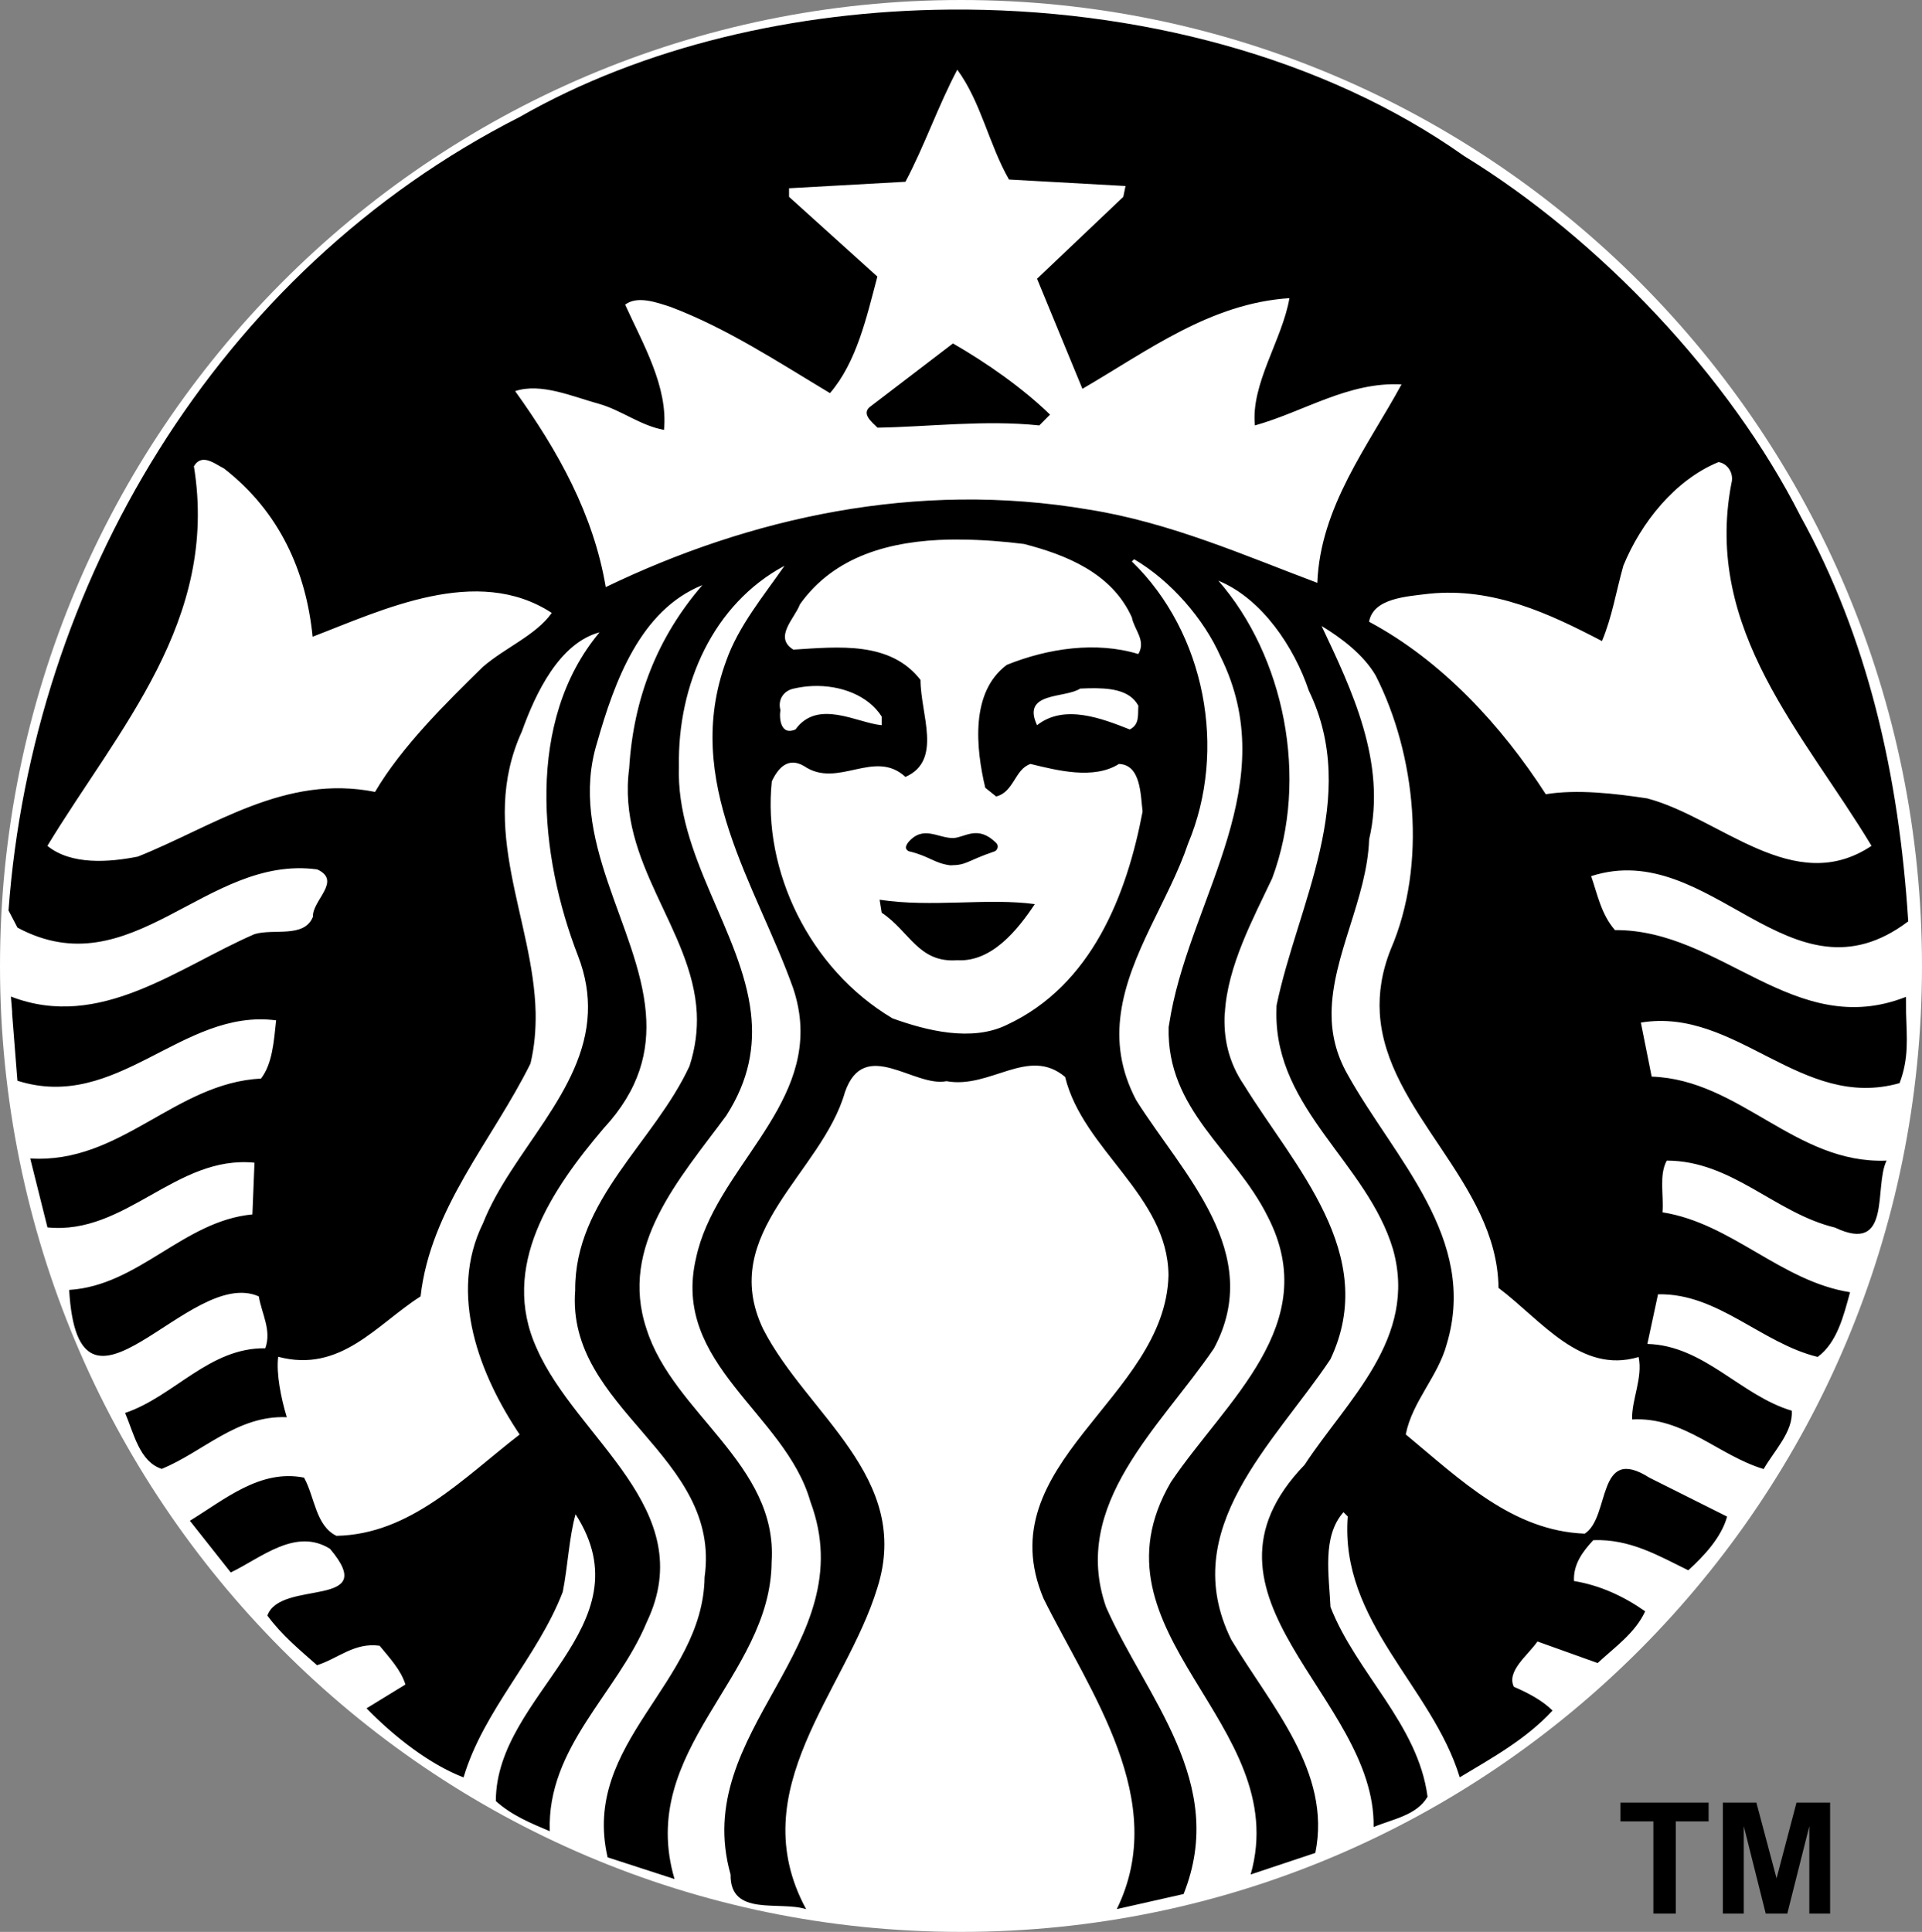 <?xml version="1.0" encoding="UTF-8"?>
<svg xmlns="http://www.w3.org/2000/svg" xmlns:xlink="http://www.w3.org/1999/xlink" version="1.1" id="Ebene_1" x="0px" y="0px" viewBox="0 0 2487 2499.8" style="enable-background:new 0 0 2487 2499.8;" xml:space="preserve">
<rect x="0" y="0" width="2487" height="2499.8" fill="#808080" stroke="none"/>
<style type="text/css">
	.st0{fill:#FFFFFF;}
	.st1{opacity:0.99;fill:#FFFFFF;enable-background:new    ;}
</style>
<path class="st0" d="M2487,1249.9c0,690.3-556.7,1249.9-1243.5,1249.9S0,1940.2,0,1249.9S556.7,0,1243.5,0S2487,559.6,2487,1249.9z"></path>
<path d="M1233.1,444.4c43.8,25.2,90.2,57.7,125.6,92.1l-13.9,14c-69.8-7.4-143.2,1.8-209.3,2.9c-7.4-7.4-22.2-18.6-8.4-28  L1233.1,444.4L1233.1,444.4z M2466.4,1310.8c0.9,31.5,3.9,58.5-8.4,90.7c-127.4,36.2-211.1-98.7-334.8-78.3l14,69.9  c114.4,3.8,185.8,113.5,304,108.7c-16.8,33.5,7.5,121.9-66.9,86.6c-77.2-18.6-133.1-86.6-217.6-86.6c-10.2,18.7-3.7,44.7-5.5,66.9  c89.3,14,153.4,89.4,242.7,103.4c-8.4,30.7-16.7,65-41.9,83.7c-72.6-17.7-129.3-82.9-206.6-81l-13.8,64.2  c73.4,1.9,120.9,66.9,186.9,86.4c1.8,27.1-22.4,51.3-36.4,75.5c-58.6-17.6-103.3-67.9-170.2-64.2c-0.9-25.2,14.1-53.9,8.4-80.8  c-75.2,22.4-125.6-47.5-181.3-89.4c-1.6-137.1-146-227.1-153.6-355.6c-1.5-25.6,2.4-53,14.1-82.4c47.4-109.7,32.6-252.2-19.5-354.5  c-15.8-26.9-43.8-48.2-69.9-64c38.2,81,84.8,176.6,61.5,276.1c-2.7,76.8-48,150.6-48.6,224.7c-0.2,26.4,5.5,52.8,20.7,79.5  c60.5,108.9,169.3,212.1,128.4,348.7c-11.2,42-44.7,74.4-53.1,117.1c70.8,58.6,137.7,124.7,231.6,128.4  c33.5-21.4,14.9-116.1,83.7-72.4l100.5,50.3c-7.3,26.9-29.9,51-50.2,69.5c-38.1-18.6-75.3-40.8-122.9-39c-14,14.9-26.1,31.6-25,52.9  c33.5,5.5,64.2,19.6,92.1,39.2c-13,27.9-38.3,45.5-61.5,66.9l-77.9-27.9c-13,18.6-40.1,38.2-30.6,58.6c17.6,7.5,37.1,17.7,50.1,30.8  c-34.4,37.2-78,61.1-120,86.4c-36.2-118.2-155.3-201-145-337.6l-5.5-5.5c-28,31.5-18.6,81.8-16.8,122.7  c33.5,85.6,113.4,151.7,125.6,245.5c-14,24.2-45.5,29-69.8,39.2c2.8-169.2-253.9-297.6-89.3-468.7  c54.9-83.8,146.9-163.8,114.3-279.2c-33.5-111.4-151.8-180.4-150.8-305.3l0.2-9.8c26.9-130.2,108.8-268.8,41.8-407.4  c-18.7-55.7-60.4-119.1-117.1-142.3c84.6,96.8,118.1,254.8,69.7,385c-24.4,51.8-58,113.6-61.3,174.5h-0.2  c-1.8,31.8,4.7,63.5,25.2,93.4c64.2,104.2,175.8,218.7,111.6,354.5c-72.5,108.8-199,219.4-128.4,362.7  c51.1,85.6,130.3,170.9,108.9,276.1l-83.7,27.9c55.8-196.2-217.7-311.5-103.2-507.7c70.7-105.1,197.1-203.7,125.5-343.2  c-42.8-86.4-131.2-137.6-128.4-245.6l3.1-18.1c28.8-153.2,145.2-298.2,63.8-461.8c-21.4-48.3-64.1-97.6-111.6-125.5l-2.9,2.9  c94.9,92.1,123.8,243.6,72.6,365.3c-23.9,71.4-76.3,142.6-86.9,219.2c-5.1,36.1-0.8,73.5,20.1,112.9  c60.4,95.7,166.5,197.3,100.3,321c-69.7,102.2-185.9,201.7-139.5,334.6c51.2,116.3,158,227.1,100.3,371.3l-86.4,19.5  c68.8-140.5-34.3-280-94.8-401.8c-73.5-174.9,157.9-258.6,161.7-418.4c-0.9-103.2-110.6-161.8-133.8-256.6  c-47.5-40.1-96.7,15.9-153.5,5.5c-41.9,8.4-106.2-57.7-131.3,14c-29.8,105-165.5,182.3-105.9,306.8  c56.8,110.7,193.3,191.7,147.7,335c-40.8,133.8-175.8,261.2-92.1,415.6c-34.4-11.1-98.6,10.2-97.7-44.7  c-53-186.9,173-295.8,103.2-482.7c-32.5-114.4-180.5-177.7-147.9-315.3c24.1-113.3,151.2-192.5,133.4-316.6  c-1.6-10.9-4.2-21.7-7.7-32.1c-47.5-133.9-144.3-267.9-86.6-424.2c15.8-44.6,47.5-82.8,75.3-122.7  c-92.1,49.3-138.5,153.5-136.6,259.5c-4,115.3,81.1,214,93.2,319.5c4.8,42.6-2.2,86.2-31.9,132.4c-60.4,82-139.4,168.4-103.2,276.3  c34.4,108.9,170.2,174.8,161.8,301.3c-0.9,149.7-174.8,242.9-125.6,410.3l-86.6-28.1c-34.4-148.8,123.7-224.9,125.5-362.5  c22.4-158.3-179.5-217-167.4-371.3c-0.9-117.2,102.3-191.5,147.9-290.1c7.8-24,10.4-46.7,9.4-68.4c-5.6-109-103.8-194.2-87.5-316.8  c5.5-90.2,36.2-169.3,94.8-237.1C828.4,789.4,795,882.4,772.7,960.6c-38.8,125.3,53.8,238,63,350.2c4.1,49.6-8,98.9-54.6,149.2  c-67,78.9-135,178.6-86.6,284.7c51.2,117.1,212.1,208.2,142.4,354.2c-38.1,92.1-129.3,161.8-125.5,270.6  c-24.2-10.2-49.2-20.4-69.8-39c0-138.5,197.1-225.1,103.2-371.1c-8.3,28.8-10.1,68-16.6,100.5c-32.6,84.7-102.3,152.4-128.4,240  c-43.6-16.8-89.3-52.2-125.5-89.4l50.3-30.8c-5.6-18.6-20.4-34.4-33.4-50.2c-32.6-4.6-54.1,16.8-81,25.2  c-23.2-20.5-45.7-39.1-64.2-64.2c16.7-47.5,147.1-8.2,81-86.4c-44.6-27.9-89.4,12-128.4,30.6l-52.9-66.9c45.6-27.9,91-67,147.7-55.8  c14,25.2,14.9,62.1,41.9,75.3c95.8-1.9,163.7-74.3,237.1-131.1c-51.2-76.2-92.9-181.3-47.4-273.4c36.4-92.3,131.4-170.1,135.7-272.1  c1-23.2-2.6-47.7-12.8-74c-50.2-129.3-67.9-304,27.9-418.5c-52.1,14-82.8,78.9-100.5,128.2c-57.6,126.2,15.2,243.2,17.8,364.2  c0.3,21.8-1.4,43.6-6.7,65.6c-49.3,99.5-129.2,186.8-142.2,301.3c-56.8,36.2-103.3,99.5-184.2,78.1c-2.8,21.4,3.7,53.9,11.1,78.2  c-64.1-2.7-107.9,44.6-161.8,66.9c-28.8-9.2-36.2-46.4-47.4-72.4c63.2-21.3,108.8-84.7,181.4-83.7c8.4-23.4-4.7-44.8-8.4-67.1  c-90.3-40.1-233.3,198-245.4-8.4c90.2-5.6,147.8-89.3,237.1-97.7l2.7-66.9c-101.4-10.2-166.6,94-267.9,83.7l-22.3-89.2  c117.2,7.3,187.1-97.7,298.7-103.4c14.8-19.5,16.6-48.3,19.5-75.3c-121.8-15.9-205.4,119.2-334.8,78.1c0,0-4.5-56.2-6.9-87.9h0.2  c-0.5-7-1.1-14-1.7-21c115.3,44.7,216.6-38.1,315.3-80.8c25.1-7.5,64.2,5.5,75.5-22.4c-1-21.4,38-46.4,5.6-61.3  c-144.2-19.6-240,154.4-387.9,75.3L11,1178.1C41.8,757.8,278.8,351.4,672.2,151.5C831.5,60.4,1029.4,14,1229,12.4  c240.9-2,484.3,61.2,665.4,189.4c175.8,107.8,344,285.6,435.3,466c87.3,158.1,127.5,335.5,139.5,524.4  c-152.6,115.3-254.9-108.6-410.3-58.5c8.4,24.2,13,49.3,30.8,69.8c137.7-1,232.5,143.2,376.6,86.4L2466.4,1310.8L2466.4,1310.8  L2466.4,1310.8z M714,793.1c-96.8-63.2-219.4-3.7-309.5,30.8c-8.4-84.7-42.8-161.8-114.5-217.6c-7-3.5-16.6-10.7-25.2-11.3  c-5.2-0.3-10.1,1.8-13.9,8.4c32.5,199.9-97.5,339.4-189.6,491.1c30.7,25.1,79.9,21.3,117.1,13.9c97.6-39,190.6-107,306.9-83.7  c34.4-58.6,92.1-115.3,139.5-161.8C653.7,837.9,693.5,822,714,793.1L714,793.1L714,793.1z M1009.8,918.7c-1.9,12,0.9,33.5,19.5,25.2  c28.9-40,80-8.3,111.6-5.5v-11.2c-17.3-27.2-53-40.9-89.2-39.5c-8.4,0.3-16.8,1.5-25,3.4C1014.5,893.7,1006.1,904.8,1009.8,918.7  L1009.8,918.7L1009.8,918.7z M1464.6,798.9c-26-57.7-85.5-81-139.5-95c-26.5-3.3-54-5.5-81.2-5.7c-5.1,0-10.2-0.1-15.3,0  c-76.2,1.5-149.1,21.1-193.6,83.9c-6.4,17.7-34.5,42.6-8.4,58.5c58.6-3.7,125.5-11.1,164.5,39.2c0,44.7,28.9,104.1-19.5,125.5  c-40.1-37.1-87.5,15.8-131.1-14c-20.5-12.1-33.5,2-41.8,19.7c-12.1,115.3,48.3,242.5,156.1,306.7c43.7,15.8,102.5,30.8,148.1,8.4  c109.7-51.1,155.2-168.2,175.6-276.1c-2.7-20.5-1.8-60.5-30.6-61.5c-32.5,20.6-80,8.4-114.4,0c-20.4,6.6-21.3,36.4-44.5,42.1  l-14.1-11.3c-12.1-51.1-19.6-123.6,27.9-159c53.1-21.4,115.4-30.7,170.2-14C1483.3,828.6,1467.5,814.7,1464.6,798.9L1464.6,798.9  L1464.6,798.9z M1408.6,890.6c-3.7,0.1-7.3,0.3-10.9,0.4c-19.5,13-76.3,3.7-55.8,47.4c35.4-28,84.7-8.4,120,5.5  c13.1-6.5,10.2-19.5,11.1-30.7C1461.7,892,1434.5,890.1,1408.6,890.6L1408.6,890.6L1408.6,890.6z M1813.5,497.4  c-68.8-3.6-126.5,35.4-189.7,53.1c-5.5-53.8,35.4-110.7,44.7-164.7c-102.3,6.6-183.3,68.1-267.9,117.3  c-19.6-47.4-39.2-94.9-58.7-142.4l111.6-106l2.9-14l-150.8-8.4c-26-45.5-36.2-100.3-66.9-142.1c-25.1,47.4-42,97.6-67.1,145  l-150.6,8.4v11.1l114.3,103.2c-14,53-26.9,110.7-61.3,150.8c-67-40.1-133-83.8-206.4-111.6c-17.7-5.7-42.8-15-58.7-2.9  c23.2,51.2,55.7,106.2,50.3,162.1c-30.7-5.7-54.8-25.3-83.7-33.6c-34.5-9.4-75.4-27.8-108.9-16.6C722.5,584,768,665.8,783.8,759.7  C969,670.4,1184.9,621.2,1409,659.4c105.1,16.7,201.7,59.5,295.6,94.8C1708.3,655.7,1770.6,576.5,1813.5,497.4L1813.5,497.4  L1813.5,497.4z M2131.5,1033.1c94.8,25.1,189.9,128.4,290.2,61.4c-87.4-145.1-217.5-279-181.4-468.7c3.8-13-4.6-26.1-16.6-27.9  c-56.7,23.2-100.6,79-123.1,134c-9.2,32.5-14.7,67-27.7,97.6c-67.9-35.4-140.4-69.6-223.2-61.3c-29.9,3.7-72.6,5.7-78.2,36.3  c93.9,50.2,171.2,134,228.7,223.2C2040.5,1021.1,2089.6,1026.7,2131.5,1033.1L2131.5,1033.1L2131.5,1033.1z M1138.2,1164.2l2.7,16.8  c36.3,24.2,47.5,65.2,97.8,61.5c44.6,2.6,78.1-39.2,100.3-72.6C1278.7,1161.6,1205.2,1174.5,1138.2,1164.2L1138.2,1164.2z   M1188.5,1088.9c1.8,7.4-4.6,18.6,5.5,22.4c29.8-6.5,83.7,15.8,100.3-19.5c-11.6-13-30.6-18.9-50.4-18.9  S1203.4,1078.7,1188.5,1088.9L1188.5,1088.9L1188.5,1088.9z"></path>
<path class="st1" d="M1138.3,1056.7h203.9v83.8h-203.9V1056.7z"></path>
<path d="M1176,1101.5c26.3,6.2,32.9,15.6,53.7,18.2c22.2-0.4,19-4.9,57.6-18.2c2.6-0.9,6-6.5,1.7-10.8c-24-23.8-40.6-6.8-55.6-6.3  c-20,0.2-38.7-17.1-58.1,5.4C1171.9,1094.3,1170.2,1098.8,1176,1101.5L1176,1101.5L1176,1101.5z"></path>
<path d="M2139.4,2476.1v-119.3h-42.6v-24.3h114.1v24.3h-42.5v119.3H2139.4L2139.4,2476.1L2139.4,2476.1z M2229.3,2476.1v-143.6h43.4  l26.1,98l25.8-98h43.5v143.6h-26.9V2363l-28.5,113.1h-27.9l-28.4-113.1v113.1L2229.3,2476.1L2229.3,2476.1L2229.3,2476.1z"></path>
</svg>
